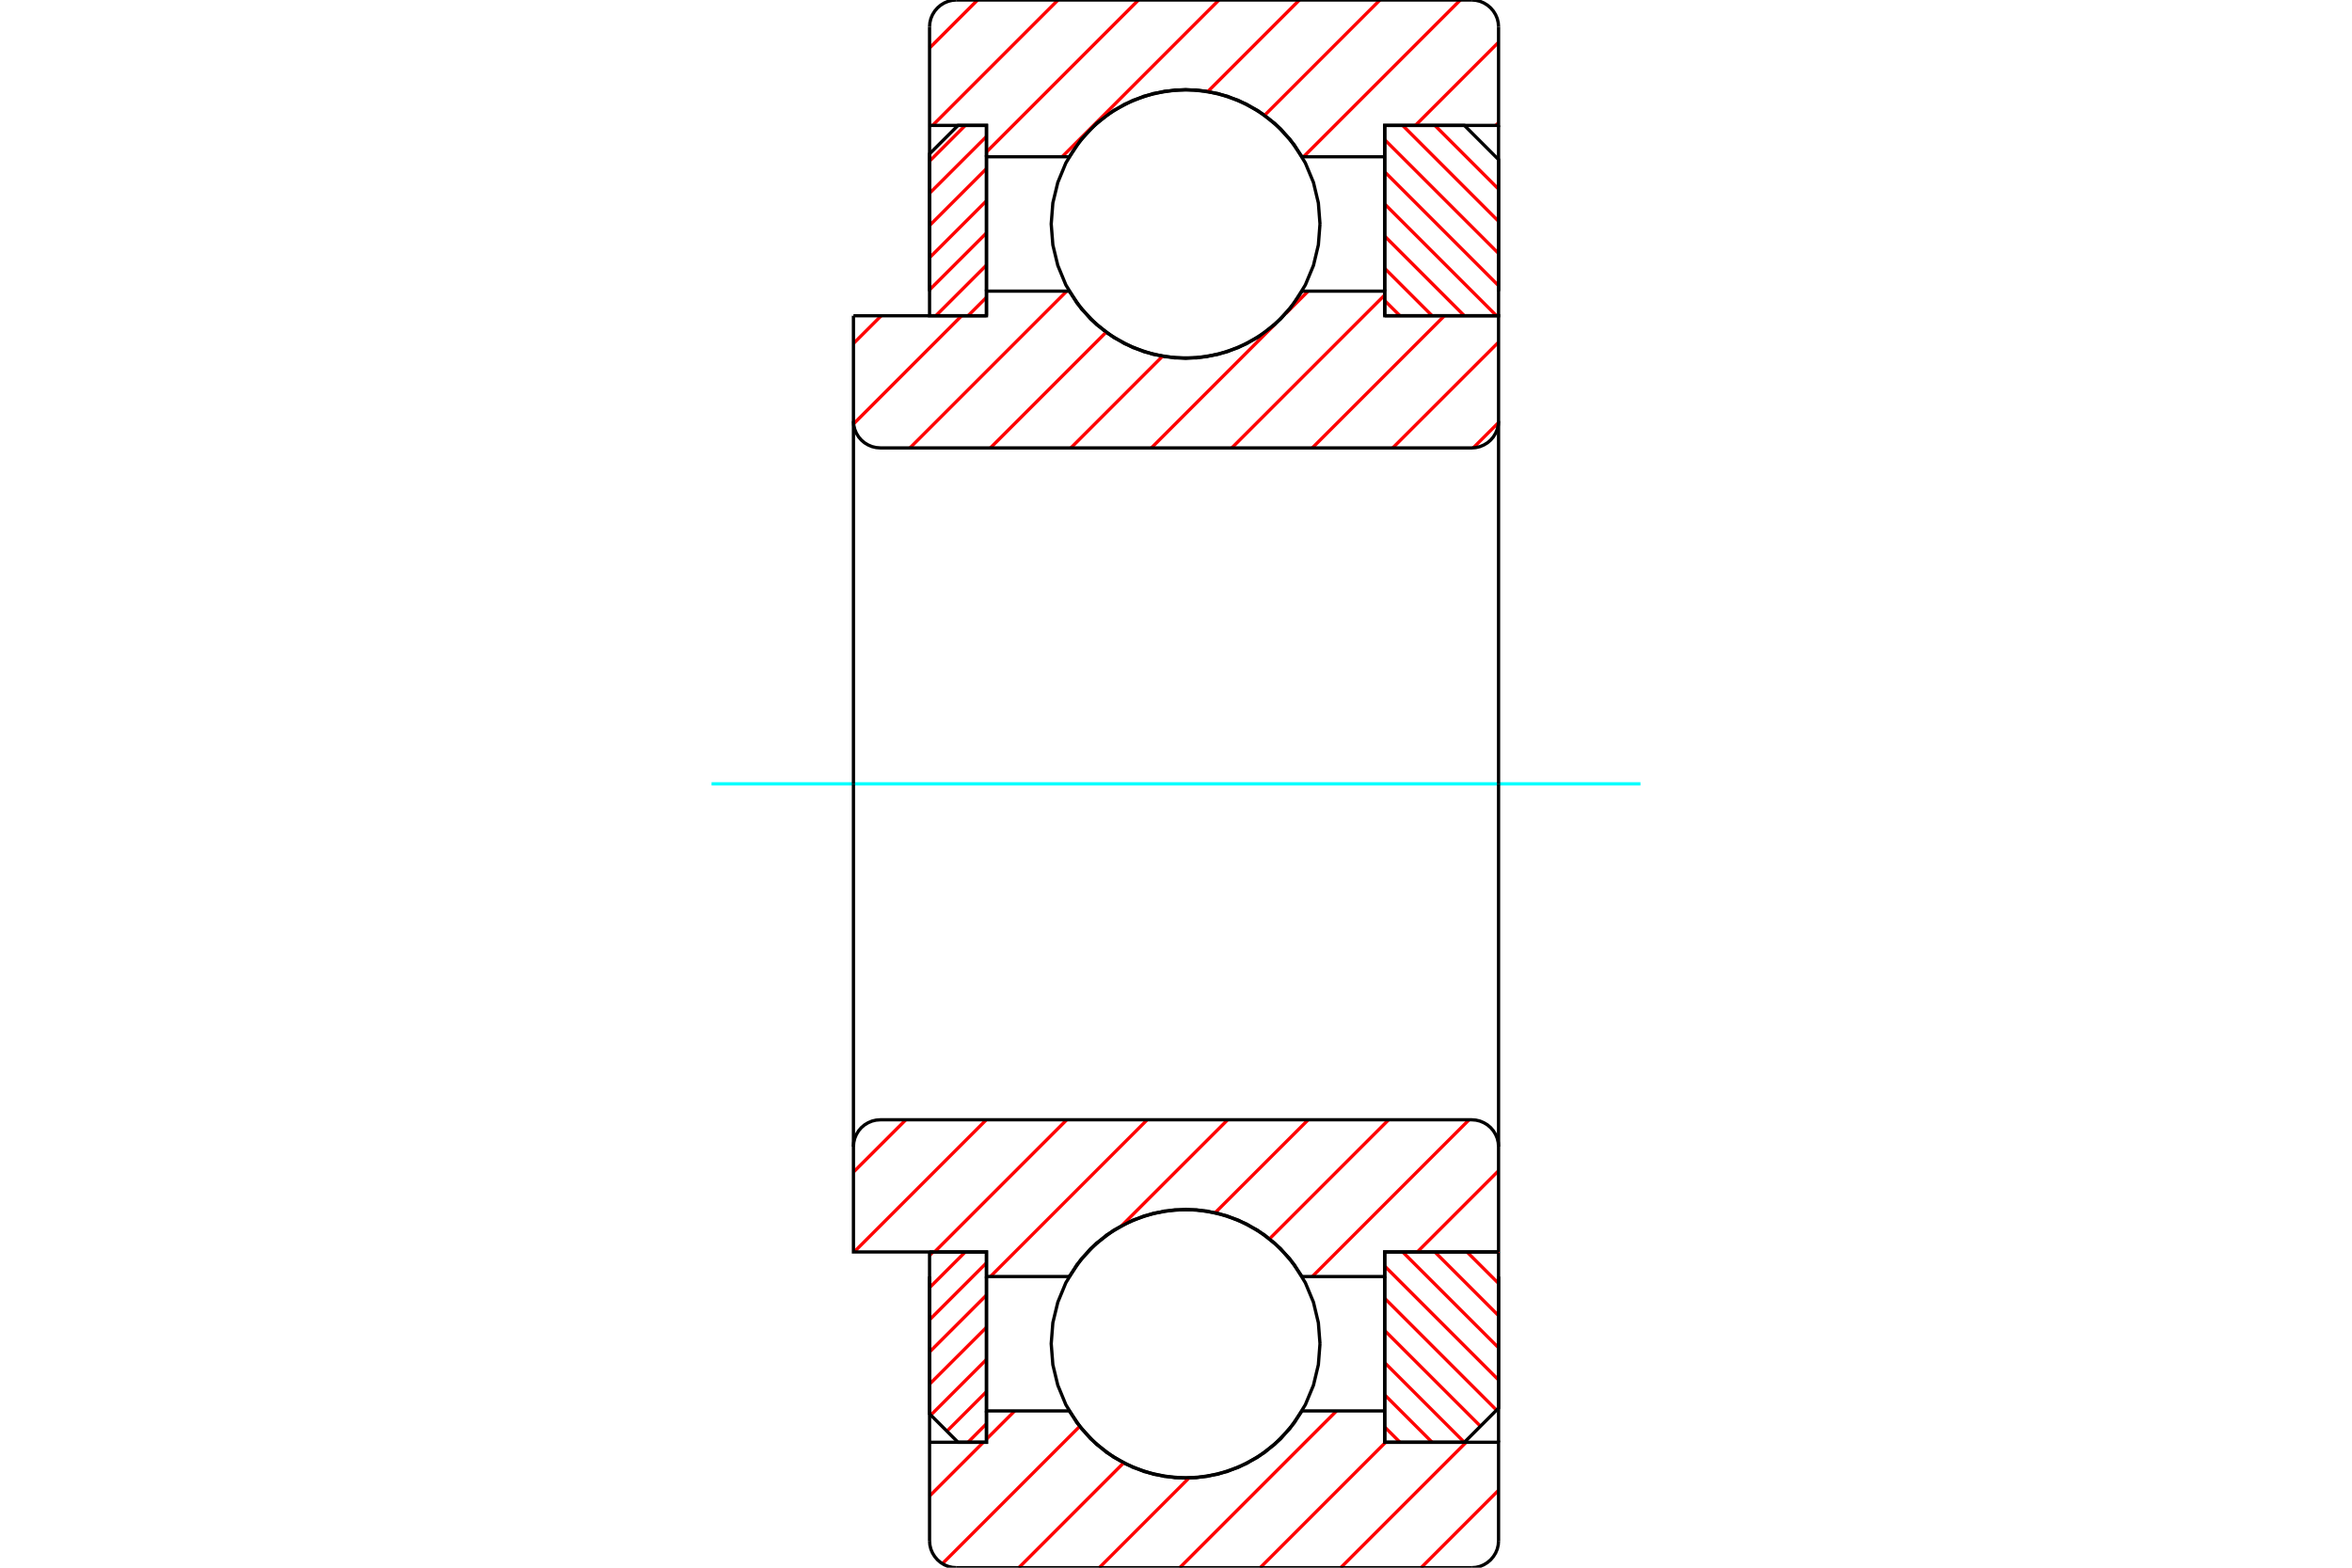 <?xml version="1.0" standalone="no"?>
<!DOCTYPE svg PUBLIC "-//W3C//DTD SVG 1.1//EN"
	"http://www.w3.org/Graphics/SVG/1.1/DTD/svg11.dtd">
<svg xmlns="http://www.w3.org/2000/svg" height="100%" width="100%" viewBox="0 0 36000 24000">
	<rect x="-1800" y="-1200" width="39600" height="26400" style="fill:#FFF"/>
	<g style="fill:none; fill-rule:evenodd" transform="matrix(1 0 0 1 0 0)">
		<g style="fill:none; stroke:#000; stroke-width:50; shape-rendering:geometricPrecision">
		</g>
		<g style="fill:none; stroke:#F00; stroke-width:50; shape-rendering:geometricPrecision">
			<line x1="22454" y1="19166" x2="22937" y2="19648"/>
			<line x1="21962" y1="19166" x2="22937" y2="20141"/>
			<line x1="21469" y1="19166" x2="22937" y2="20633"/>
			<line x1="21195" y1="19384" x2="22937" y2="21126"/>
			<line x1="21195" y1="19877" x2="22906" y2="21588"/>
			<line x1="21195" y1="20370" x2="22660" y2="21834"/>
			<line x1="21195" y1="20862" x2="22413" y2="22080"/>
			<line x1="21195" y1="21355" x2="21920" y2="22080"/>
			<line x1="21195" y1="21847" x2="21428" y2="22080"/>
		</g>
		<g style="fill:none; stroke:#000; stroke-width:50; shape-rendering:geometricPrecision">
			<polyline points="22937,19166 22937,21557 22414,22080 21195,22080 21195,19166 22937,19166"/>
		</g>
		<g style="fill:none; stroke:#0FF; stroke-width:50; shape-rendering:geometricPrecision">
			<line x1="10891" y1="12000" x2="25109" y2="12000"/>
		</g>
		<g style="fill:none; stroke:#F00; stroke-width:50; shape-rendering:geometricPrecision">
			<line x1="21962" y1="1920" x2="22937" y2="2895"/>
			<line x1="21469" y1="1920" x2="22937" y2="3388"/>
			<line x1="21195" y1="2139" x2="22937" y2="3880"/>
			<line x1="21195" y1="2631" x2="22937" y2="4373"/>
			<line x1="21195" y1="3124" x2="22906" y2="4834"/>
			<line x1="21195" y1="3616" x2="22413" y2="4834"/>
			<line x1="21195" y1="4109" x2="21920" y2="4834"/>
			<line x1="21195" y1="4602" x2="21428" y2="4834"/>
		</g>
		<g style="fill:none; stroke:#000; stroke-width:50; shape-rendering:geometricPrecision">
			<polyline points="21195,4834 21195,1920 22414,1920 22937,2443 22937,4834 21195,4834"/>
		</g>
		<g style="fill:none; stroke:#F00; stroke-width:50; shape-rendering:geometricPrecision">
			<line x1="14282" y1="19166" x2="14228" y2="19220"/>
			<line x1="14775" y1="19166" x2="14228" y2="19713"/>
			<line x1="15099" y1="19334" x2="14228" y2="20205"/>
			<line x1="15099" y1="19827" x2="14228" y2="20698"/>
			<line x1="15099" y1="20320" x2="14228" y2="21190"/>
			<line x1="15099" y1="20812" x2="14247" y2="21664"/>
			<line x1="15099" y1="21305" x2="14494" y2="21910"/>
			<line x1="15099" y1="21797" x2="14817" y2="22080"/>
		</g>
		<g style="fill:none; stroke:#000; stroke-width:50; shape-rendering:geometricPrecision">
			<polyline points="14228,19166 14228,21645 14664,22080 15099,22080 15099,19166 14228,19166"/>
		</g>
		<g style="fill:none; stroke:#F00; stroke-width:50; shape-rendering:geometricPrecision">
			<line x1="14775" y1="1920" x2="14228" y2="2467"/>
			<line x1="15099" y1="2089" x2="14228" y2="2959"/>
			<line x1="15099" y1="2581" x2="14228" y2="3452"/>
			<line x1="15099" y1="3074" x2="14228" y2="3945"/>
			<line x1="15099" y1="3567" x2="14228" y2="4437"/>
			<line x1="15099" y1="4059" x2="14324" y2="4834"/>
			<line x1="15099" y1="4552" x2="14817" y2="4834"/>
		</g>
		<g style="fill:none; stroke:#000; stroke-width:50; shape-rendering:geometricPrecision">
			<polyline points="15099,4834 15099,1920 14664,1920 14228,2355 14228,4834 15099,4834"/>
			<polyline points="20204,3429 20179,3107 20104,2793 19980,2495 19811,2219 19602,1974 19356,1764 19081,1596 18783,1472 18469,1397 18147,1371 17825,1397 17511,1472 17213,1596 16938,1764 16692,1974 16483,2219 16314,2495 16191,2793 16115,3107 16090,3429 16115,3750 16191,4064 16314,4362 16483,4638 16692,4883 16938,5093 17213,5261 17511,5385 17825,5460 18147,5486 18469,5460 18783,5385 19081,5261 19356,5093 19602,4883 19811,4638 19980,4362 20104,4064 20179,3750 20204,3429"/>
			<polyline points="20204,20571 20179,20250 20104,19936 19980,19638 19811,19362 19602,19117 19356,18907 19081,18739 18783,18615 18469,18540 18147,18514 17825,18540 17511,18615 17213,18739 16938,18907 16692,19117 16483,19362 16314,19638 16191,19936 16115,20250 16090,20571 16115,20893 16191,21207 16314,21505 16483,21781 16692,22026 16938,22236 17213,22404 17511,22528 17825,22603 18147,22629 18469,22603 18783,22528 19081,22404 19356,22236 19602,22026 19811,21781 19980,21505 20104,21207 20179,20893 20204,20571"/>
		</g>
		<g style="fill:none; stroke:#F00; stroke-width:50; shape-rendering:geometricPrecision">
			<line x1="22937" y1="22815" x2="21752" y2="24000"/>
			<line x1="22441" y1="22080" x2="20521" y2="24000"/>
			<line x1="21209" y1="22080" x2="19289" y2="24000"/>
			<line x1="20457" y1="21600" x2="18057" y2="24000"/>
			<line x1="18198" y1="22628" x2="16826" y2="24000"/>
			<line x1="17198" y1="22396" x2="15594" y2="24000"/>
			<line x1="16526" y1="21837" x2="14424" y2="23939"/>
			<line x1="15531" y1="21600" x2="15099" y2="22032"/>
			<line x1="15051" y1="22080" x2="14228" y2="22903"/>
			<line x1="22937" y1="1879" x2="22895" y2="1920"/>
			<line x1="22937" y1="647" x2="21664" y2="1920"/>
			<line x1="21195" y1="2389" x2="21184" y2="2400"/>
			<line x1="22352" y1="0" x2="19952" y2="2400"/>
			<line x1="21121" y1="0" x2="19356" y2="1765"/>
			<line x1="19889" y1="0" x2="18489" y2="1400"/>
			<line x1="18657" y1="0" x2="16257" y2="2400"/>
			<line x1="17426" y1="0" x2="15099" y2="2327"/>
			<line x1="16194" y1="0" x2="14274" y2="1920"/>
			<line x1="14963" y1="0" x2="14228" y2="735"/>
		</g>
		<g style="fill:none; stroke:#000; stroke-width:50; shape-rendering:geometricPrecision">
			<polyline points="14228,4457 14228,1920 14228,411"/>
			<polyline points="14640,0 14575,5 14513,20 14453,45 14398,79 14349,121 14307,170 14273,225 14248,284 14233,347 14228,411"/>
			<line x1="14640" y1="0" x2="22525" y2="0"/>
			<polyline points="22937,411 22932,347 22917,284 22892,225 22858,170 22816,121 22767,79 22712,45 22653,20 22590,5 22525,0"/>
			<polyline points="22937,411 22937,1920 21195,1920 21195,2400 21195,4457"/>
			<polyline points="21195,2400 19929,2400 19741,2128 19511,1889 19247,1690 18953,1536 18639,1431 18313,1378 17982,1378 17655,1431 17341,1536 17048,1690 16783,1889 16554,2128 16366,2400 15099,2400 15099,4457"/>
			<polyline points="15099,2400 15099,1920 14228,1920"/>
			<line x1="22937" y1="1920" x2="22937" y2="4457"/>
			<line x1="22937" y1="19543" x2="22937" y2="22080"/>
			<polyline points="14228,22080 15099,22080 15099,21600"/>
			<polyline points="15099,19543 15099,21600 16366,21600 16554,21872 16783,22111 17048,22310 17341,22464 17655,22569 17982,22622 18313,22622 18639,22569 18953,22464 19247,22310 19511,22111 19741,21872 19929,21600 21195,21600"/>
			<polyline points="21195,19543 21195,21600 21195,22080 22937,22080 22937,23589"/>
			<polyline points="22525,24000 22590,23995 22653,23980 22712,23955 22767,23921 22816,23879 22858,23830 22892,23775 22917,23716 22932,23653 22937,23589"/>
			<line x1="22525" y1="24000" x2="14640" y2="24000"/>
			<polyline points="14228,23589 14233,23653 14248,23716 14273,23775 14307,23830 14349,23879 14398,23921 14453,23955 14513,23980 14575,23995 14640,24000"/>
			<polyline points="14228,23589 14228,22080 14228,19543"/>
		</g>
		<g style="fill:none; stroke:#F00; stroke-width:50; shape-rendering:geometricPrecision">
			<line x1="22937" y1="19155" x2="22926" y2="19166"/>
			<line x1="22937" y1="17923" x2="21694" y2="19166"/>
			<line x1="22486" y1="17143" x2="20086" y2="19543"/>
			<line x1="21254" y1="17143" x2="19432" y2="18965"/>
			<line x1="20023" y1="17143" x2="18600" y2="18565"/>
			<line x1="18791" y1="17143" x2="17173" y2="18760"/>
			<line x1="17559" y1="17143" x2="15159" y2="19543"/>
			<line x1="16328" y1="17143" x2="14305" y2="19166"/>
			<line x1="15096" y1="17143" x2="13073" y2="19166"/>
			<line x1="13865" y1="17143" x2="13063" y2="17944"/>
		</g>
		<g style="fill:none; stroke:#000; stroke-width:50; shape-rendering:geometricPrecision">
			<line x1="22937" y1="12000" x2="22937" y2="19166"/>
			<polyline points="22937,17554 22932,17490 22917,17427 22892,17368 22858,17312 22816,17263 22767,17221 22712,17188 22653,17163 22590,17148 22525,17143 13475,17143 13410,17148 13347,17163 13288,17188 13233,17221 13184,17263 13142,17312 13108,17368 13083,17427 13068,17490 13063,17554 13063,19166 15099,19166 15099,19543 16366,19543"/>
			<polyline points="19929,19543 19741,19270 19511,19032 19247,18833 18953,18679 18639,18574 18313,18521 17982,18521 17655,18574 17341,18679 17048,18833 16783,19032 16554,19270 16366,19543"/>
			<polyline points="19929,19543 21195,19543 21195,19166 22937,19166"/>
			<line x1="13063" y1="12000" x2="13063" y2="17554"/>
		</g>
		<g style="fill:none; stroke:#F00; stroke-width:50; shape-rendering:geometricPrecision">
			<line x1="22936" y1="6470" x2="22550" y2="6856"/>
			<line x1="22937" y1="5238" x2="21317" y2="6857"/>
			<line x1="22109" y1="4834" x2="20086" y2="6857"/>
			<line x1="21195" y1="4516" x2="18854" y2="6857"/>
			<line x1="20023" y1="4457" x2="19682" y2="4798"/>
			<line x1="19524" y1="4955" x2="17623" y2="6857"/>
			<line x1="17793" y1="5455" x2="16391" y2="6857"/>
			<line x1="16930" y1="5086" x2="15159" y2="6857"/>
			<line x1="16328" y1="4457" x2="13928" y2="6857"/>
			<line x1="14719" y1="4834" x2="13066" y2="6488"/>
			<line x1="13488" y1="4834" x2="13063" y2="5259"/>
		</g>
		<g style="fill:none; stroke:#000; stroke-width:50; shape-rendering:geometricPrecision">
			<line x1="13063" y1="12000" x2="13063" y2="4834"/>
			<polyline points="13063,6446 13068,6510 13083,6573 13108,6632 13142,6688 13184,6737 13233,6779 13288,6812 13347,6837 13410,6852 13475,6857 22525,6857 22590,6852 22653,6837 22712,6812 22767,6779 22816,6737 22858,6688 22892,6632 22917,6573 22932,6510 22937,6446 22937,4834 21195,4834 21195,4457 19929,4457"/>
			<polyline points="16366,4457 16554,4730 16783,4968 17048,5167 17341,5321 17655,5426 17982,5479 18313,5479 18639,5426 18953,5321 19247,5167 19511,4968 19741,4730 19929,4457"/>
			<polyline points="16366,4457 15099,4457 15099,4834 13063,4834"/>
			<line x1="22937" y1="12000" x2="22937" y2="6446"/>
		</g>
	</g>
</svg>
